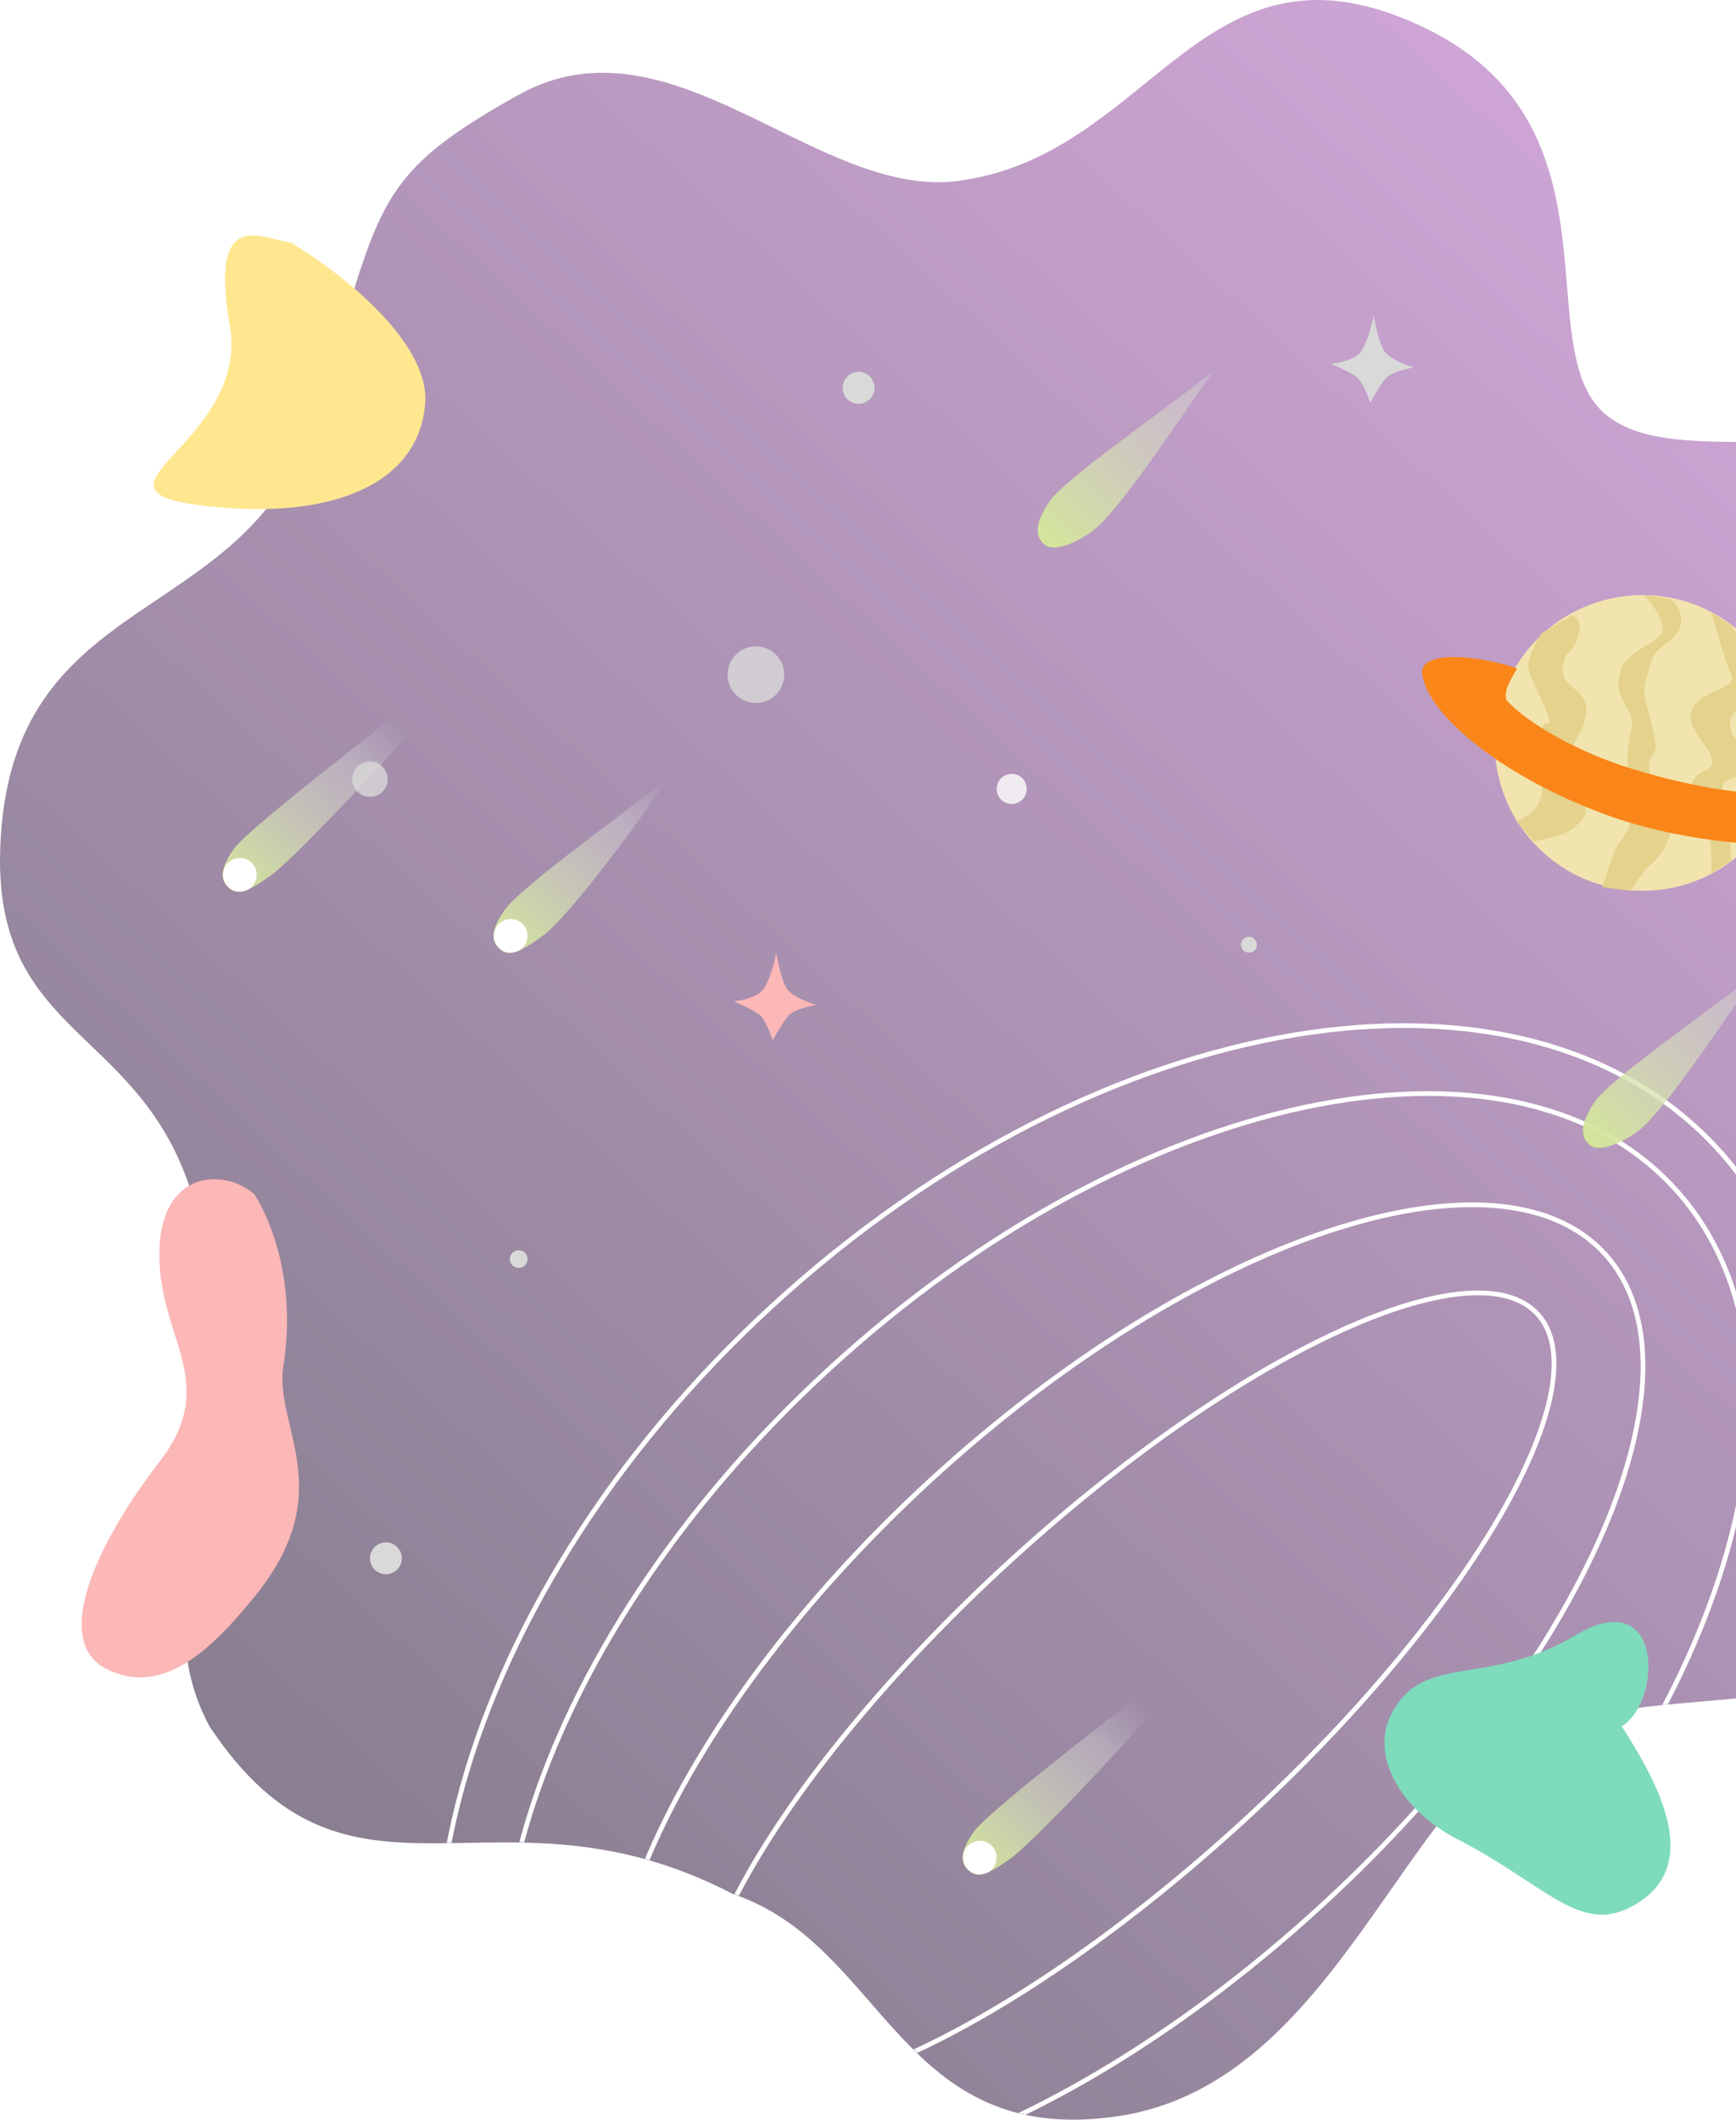 <svg width="1106" height="1350" viewBox="0 0 1106 1350" fill="none" xmlns="http://www.w3.org/2000/svg">
<path d="M888.939 9.756C1043.92 67.435 969.657 221.334 1023.68 264.593C1077.7 307.853 1216.64 239.057 1281.46 352.475C1346.29 465.894 1210.4 586.076 1226.6 683.292C1242.81 780.508 1361.87 838.345 1307.84 973.367C1253.82 1108.39 1080.38 1066.91 988.538 1099.32C896.701 1131.72 853.851 1326 713.394 1347.6C572.937 1369.2 564.178 1238.69 466.939 1206.29C314.943 1127.21 223.051 1234.86 133.367 1099.32C91.041 1019.98 149.573 947.096 133.367 833.678C127.545 646.64 -4.988 683.292 0.146 540.09C6.177 371.824 156.969 402.394 200.239 267.372C243.456 132.35 233.331 114.312 330.57 60.304C427.81 6.295 520.541 127.212 610.7 115.204C730.02 99.316 763.063 -37.122 888.991 9.756H888.939Z" fill="url(#paint0_linear_2026_15926)"/>
<g filter="url(#filter0_f_2026_15926)">
<circle cx="18.045" cy="18.045" r="18.045" transform="matrix(-1 0 0 1 499.625 411.654)" fill="#D9D9D9" fill-opacity="0.8"/>
</g>
<g filter="url(#filter1_f_2026_15926)">
<circle cx="9.586" cy="9.586" r="9.586" transform="matrix(-1 0 0 1 654.133 492.857)" fill="white" fill-opacity="0.8"/>
</g>
<g filter="url(#filter2_f_2026_15926)">
<circle cx="11.278" cy="11.278" r="11.278" transform="matrix(-1 0 0 1 246.988 484.962)" fill="#D9D9D9" fill-opacity="0.8"/>
</g>
<mask id="mask0_2026_15926" style="mask-type:alpha" maskUnits="userSpaceOnUse" x="0" y="0" width="1322" height="1350">
<path d="M888.939 9.756C1043.92 67.435 969.657 221.334 1023.68 264.593C1077.7 307.853 1216.64 239.057 1281.46 352.475C1346.29 465.894 1210.4 586.076 1226.6 683.292C1242.81 780.508 1361.87 838.345 1307.84 973.367C1253.82 1108.39 1080.38 1066.91 988.538 1099.32C896.701 1131.72 853.851 1326 713.394 1347.6C572.937 1369.2 564.178 1238.69 466.939 1206.29C314.943 1127.21 223.051 1234.86 133.367 1099.32C91.041 1019.98 149.573 947.096 133.367 833.678C127.545 646.64 -4.988 683.292 0.145 540.09C6.177 371.824 156.969 402.394 200.239 267.372C243.456 132.35 233.331 114.312 330.57 60.304C427.81 6.295 520.541 127.212 610.7 115.204C730.02 99.316 763.063 -37.122 888.991 9.756H888.939Z" fill="url(#paint1_linear_2026_15926)"/>
</mask>
<g mask="url(#mask0_2026_15926)">
<path d="M341.043 1422.71C403.12 1490.37 501.425 1513.27 610.445 1495.28C719.45 1477.29 838.965 1418.43 943.084 1322.91C1047.2 1227.38 1116.11 1113.37 1143.4 1006.31C1170.7 899.242 1156.33 799.334 1094.26 731.671C1032.18 664.007 933.875 641.111 824.854 659.104C715.849 677.095 596.335 735.949 492.216 831.474C388.097 926.998 319.189 1041.01 291.897 1148.07C264.602 1255.14 278.965 1355.05 341.043 1422.71Z" stroke="white" stroke-width="3"/>
<path d="M367.635 1398.31C419.556 1454.9 505.627 1470.66 603.181 1449.94C700.697 1429.23 809.388 1372.1 906.069 1283.4C1002.75 1194.7 1069.01 1091.32 1098.03 995.943C1127.06 900.53 1118.75 813.424 1066.83 756.831C1014.91 700.239 928.839 684.479 831.285 705.202C733.769 725.916 625.078 783.045 528.397 871.746C431.715 960.446 365.457 1063.83 336.439 1159.2C307.41 1254.61 315.714 1341.72 367.635 1398.31Z" stroke="white" stroke-width="3"/>
<path d="M412.891 1357.56C429.881 1376.07 454.532 1386.1 484.746 1388.24C514.97 1390.38 550.673 1384.61 589.573 1371.63C667.371 1345.68 757.688 1290.96 842.022 1213.59C926.355 1136.22 988.63 1050.94 1021.18 975.657C1037.45 938.016 1046.26 902.941 1046.73 872.644C1047.19 842.359 1039.32 816.937 1022.33 798.419C1005.34 779.901 980.693 769.876 950.479 767.738C920.255 765.599 884.553 771.363 845.652 784.342C767.854 810.297 677.537 865.013 593.203 942.385C508.87 1019.76 446.595 1105.04 414.05 1180.32C397.776 1217.96 388.965 1253.03 388.499 1283.33C388.033 1313.62 395.902 1339.04 412.891 1357.56Z" stroke="white" stroke-width="3"/>
<path d="M454.894 1318.25C464.953 1329.22 481.763 1333.4 504.018 1331.13C526.238 1328.87 553.571 1320.2 584.228 1305.88C645.527 1277.26 719.796 1226.24 792.463 1159.57C865.13 1092.9 922.347 1023.29 956.128 964.681C973.023 935.367 984.011 908.88 988.177 886.937C992.348 864.96 989.628 847.852 979.57 836.889C969.511 825.925 952.7 821.745 930.446 824.012C908.226 826.277 880.893 834.948 850.235 849.261C788.937 877.88 714.668 928.903 642.001 995.572C569.334 1062.24 512.116 1131.85 478.336 1190.46C461.441 1219.78 450.453 1246.26 446.287 1268.21C442.115 1290.18 444.835 1307.29 454.894 1318.25Z" stroke="white" stroke-width="3"/>
</g>
<path d="M1043.23 720.677C1058.51 709.643 1093.42 657.519 1119.92 619.173C1083.27 647.932 1025.75 687.523 1016.16 701.504C1006.58 715.484 1006.58 723.925 1012.78 729.135C1018.98 734.346 1033.08 728.007 1043.23 720.677Z" fill="url(#paint2_linear_2026_15926)"/>
<path d="M695.867 338.346C711.144 327.312 746.055 275.188 772.559 236.842C735.904 265.602 678.386 305.193 668.799 319.173C659.213 333.153 659.213 341.594 665.416 346.805C671.619 352.015 685.716 345.677 695.867 338.346Z" fill="url(#paint3_linear_2026_15926)"/>
<path d="M345.673 596.053C360.951 585.019 399.809 533.459 426.312 495.113C389.658 523.872 331.012 565.719 321.425 579.699C311.839 593.68 312.967 599.865 319.17 605.075C325.373 610.286 335.523 603.383 345.673 596.053Z" fill="url(#paint4_linear_2026_15926)"/>
<circle cx="10.714" cy="10.714" r="10.714" transform="matrix(-1 0 0 1 336.086 585.338)" fill="white"/>
<path d="M173.121 557.143C188.399 546.109 274.625 455.639 301.129 417.293C264.475 446.052 158.46 526.809 148.873 540.789C139.287 554.769 140.415 560.955 146.618 566.165C152.821 571.376 162.971 564.473 173.121 557.143Z" fill="url(#paint5_linear_2026_15926)"/>
<circle cx="10.714" cy="10.714" r="10.714" transform="matrix(-1 0 0 1 163.535 546.428)" fill="white"/>
<path d="M644.547 1183.08C659.824 1172.05 746.051 1081.58 772.555 1043.23C735.901 1071.99 629.886 1152.75 620.299 1166.73C610.713 1180.71 611.84 1186.9 618.043 1192.11C624.246 1197.32 634.397 1190.41 644.547 1183.08Z" fill="url(#paint6_linear_2026_15926)"/>
<circle cx="10.714" cy="10.714" r="10.714" transform="matrix(-1 0 0 1 634.961 1172.37)" fill="white"/>
<path d="M882.521 224.436C878.912 219.925 876.13 206.767 875.19 200.752C874.439 205.075 871.92 215.526 867.86 222.744C863.799 229.962 850.942 231.203 848.123 231.767C850.566 232.895 862.446 237.744 865.604 241.353C868.762 244.962 871.807 253.008 872.935 256.579C874.627 253.384 878.912 245.865 882.521 241.353C886.13 236.842 896.807 234.775 900.566 234.023C896.807 232.895 886.13 228.947 882.521 224.436Z" fill="#D9D9D9"/>
<path d="M501.881 630.451C498.272 625.94 495.49 612.782 494.55 606.767C493.798 611.09 491.279 621.542 487.219 628.76C483.159 635.978 470.302 637.218 467.482 637.782C469.926 638.91 481.805 643.76 484.963 647.369C488.121 650.978 491.166 659.023 492.294 662.594C493.986 659.399 498.272 651.88 501.881 647.369C505.49 642.857 516.166 640.79 519.926 640.038C516.166 638.91 505.49 634.963 501.881 630.451Z" fill="#FCB7B7"/>
<circle cx="5.075" cy="5.075" r="5.075" transform="matrix(-1 0 0 1 800.754 596.617)" fill="#D9D9D9"/>
<circle cx="5.639" cy="5.639" r="5.639" transform="matrix(-1 0 0 1 336.09 796.241)" fill="#D9D9D9"/>
<circle cx="10.15" cy="10.15" r="10.15" transform="matrix(-1 0 0 1 557.145 236.842)" fill="#D9D9D9"/>
<circle cx="10.15" cy="10.15" r="10.15" transform="matrix(-1 0 0 1 256.016 982.331)" fill="#D9D9D9"/>
<circle cx="94.173" cy="94.173" r="94.173" transform="matrix(-1 0 0 1 1140.59 379)" fill="#F2E4AE"/>
<path d="M1069.53 400.992C1074.05 391.97 1067.65 384.075 1063.9 381.256L1047.54 379C1051.68 383.511 1059.84 394.226 1059.39 400.992C1058.82 409.451 1036.83 412.835 1032.32 427.496C1027.81 442.158 1036.83 448.925 1039.08 456.256C1041.34 463.586 1036.83 470.353 1036.83 484.451C1036.83 498.549 1039.08 501.368 1039.08 517.158C1039.08 532.947 1032.32 531.82 1027.81 544.226C1024.2 554.15 1021.79 562.271 1021.04 565.09L1039.08 567.346C1040.21 565.278 1043.48 559.902 1047.54 554.94C1052.62 548.737 1057.69 548.737 1063.9 531.82C1070.1 514.902 1046.98 499.113 1050.93 484.451C1055.44 475.992 1056.57 477.684 1050.93 456.256C1045.29 434.827 1047.54 439.902 1050.93 424.677C1054.31 409.451 1063.9 412.271 1069.53 400.992Z" fill="#E4D28D"/>
<path d="M1116.9 438.775C1121.41 429.301 1109.38 407.76 1102.8 398.173L1090.4 390.278C1093.03 399.865 1099.19 421.068 1102.8 429.188C1107.31 439.338 1084.76 438.775 1078.55 450.617C1072.35 462.459 1087.01 472.609 1090.4 482.196C1093.78 491.782 1083.63 488.399 1078.55 497.421C1073.48 506.444 1083.07 517.158 1087.01 524.489C1090.17 530.354 1090.58 547.985 1090.4 556.068L1102.8 548.173C1102.8 543.286 1101.9 529 1098.29 510.955C1093.78 488.399 1105.06 504.188 1112.95 485.015C1120.85 465.842 1106.19 477.684 1102.8 465.278C1099.42 452.872 1111.26 450.617 1116.9 438.775Z" fill="#E4D28D"/>
<path d="M1005.25 405.504C1008.41 395.128 1003.93 392.158 1001.3 391.97L982.128 403.248C978.933 408.323 972.767 419.827 973.669 425.24C974.797 432.007 982.128 444.413 986.075 455.128C990.023 465.842 982.128 455.128 982.128 467.534C982.128 479.94 983.82 491.218 982.128 505.316C980.775 516.594 970.662 521.669 965.775 522.797L977.053 535.767C981.376 535.015 991.15 533.06 995.66 531.255C1001.3 529 1010.32 522.233 1010.32 516.03C1010.32 509.827 999.045 498.549 1001.3 481.631C1003.56 464.714 1007.5 471.481 1010.32 455.128C1013.14 438.774 993.968 438.21 995.66 425.24C997.352 412.27 1001.3 418.473 1005.25 405.504Z" fill="#E4D28D"/>
<path d="M1027 520.25C1086.84 541.285 1170.34 543.496 1179.28 527.689C1188.22 511.883 1164.06 488.589 1141.22 479.747L1135.28 506.533C1114.03 505.343 1086.49 503.796 1040.43 489.873C1005 479.162 972.808 460.274 959.817 445.994C959.817 445.994 958.779 443.069 959.812 439.256C961.056 434.667 966.53 425.755 966.53 425.755C942.911 417.425 904.133 413.552 906.069 429.114C909.428 456.117 959.812 496.636 1027 520.25Z" fill="#FA8619"/>
<path d="M101.517 799.127C101.517 745.127 142.543 743.581 162.043 760.581C174.043 779.581 188.543 819.081 180.543 870.081C174.481 908.724 216.87 949.841 162.043 1017.08C135.543 1049.58 104.044 1081.08 68.044 1063.08C32.044 1045.08 62.517 981.626 101.517 931.126C140.517 880.626 101.517 853.127 101.517 799.127Z" fill="#FCB7B7"/>
<path d="M146.382 207.114C133.382 131.614 165.882 151.614 185.382 154.614C215.049 172.114 273.683 217.014 270.883 256.614C267.383 306.114 215.381 332.114 129.881 322.114C44.381 312.114 159.382 282.614 146.382 207.114Z" fill="#FFE790"/>
<path d="M1003.74 1041.48C1059.74 1007.98 1059.22 1083.48 1033.22 1099.48C1051.22 1127.98 1085.64 1182.97 1045.72 1210.48C1008.72 1235.98 988.1 1202.01 928.726 1171.48C893.724 1153.48 872.462 1119.48 886.243 1091.98C906.224 1052.1 947.743 1074.98 1003.74 1041.48Z" fill="#7EDBBC"/>
<defs>
<filter id="filter0_f_2026_15926" x="457.435" y="405.554" width="48.29" height="48.29" filterUnits="userSpaceOnUse" color-interpolation-filters="sRGB">
<feFlood flood-opacity="0" result="BackgroundImageFix"/>
<feBlend mode="normal" in="SourceGraphic" in2="BackgroundImageFix" result="shape"/>
<feGaussianBlur stdDeviation="3.05" result="effect1_foregroundBlur_2026_15926"/>
</filter>
<filter id="filter1_f_2026_15926" x="628.86" y="486.757" width="31.373" height="31.373" filterUnits="userSpaceOnUse" color-interpolation-filters="sRGB">
<feFlood flood-opacity="0" result="BackgroundImageFix"/>
<feBlend mode="normal" in="SourceGraphic" in2="BackgroundImageFix" result="shape"/>
<feGaussianBlur stdDeviation="3.05" result="effect1_foregroundBlur_2026_15926"/>
</filter>
<filter id="filter2_f_2026_15926" x="218.332" y="478.862" width="34.756" height="34.756" filterUnits="userSpaceOnUse" color-interpolation-filters="sRGB">
<feFlood flood-opacity="0" result="BackgroundImageFix"/>
<feBlend mode="normal" in="SourceGraphic" in2="BackgroundImageFix" result="shape"/>
<feGaussianBlur stdDeviation="3.05" result="effect1_foregroundBlur_2026_15926"/>
</filter>
<linearGradient id="paint0_linear_2026_15926" x1="1279.85" y1="-3.70512e-08" x2="41.958" y2="1350" gradientUnits="userSpaceOnUse">
<stop stop-color="#DBACE2"/>
<stop offset="1" stop-color="#7C7884"/>
</linearGradient>
<linearGradient id="paint1_linear_2026_15926" x1="1279.85" y1="-3.70512e-08" x2="41.958" y2="1350" gradientUnits="userSpaceOnUse">
<stop stop-color="#BDACE2"/>
<stop offset="1" stop-color="#613CAF"/>
</linearGradient>
<linearGradient id="paint2_linear_2026_15926" x1="1118.32" y1="619.173" x2="1010.08" y2="731.043" gradientUnits="userSpaceOnUse">
<stop stop-color="#D9D9D9" stop-opacity="0.4"/>
<stop offset="1" stop-color="#D4E797"/>
</linearGradient>
<linearGradient id="paint3_linear_2026_15926" x1="770.956" y1="236.842" x2="662.721" y2="348.713" gradientUnits="userSpaceOnUse">
<stop stop-color="#D9D9D9" stop-opacity="0.4"/>
<stop offset="1" stop-color="#D4E797"/>
</linearGradient>
<linearGradient id="paint4_linear_2026_15926" x1="424.71" y1="495.113" x2="316.475" y2="606.983" gradientUnits="userSpaceOnUse">
<stop offset="0.005" stop-color="#D9D9D9" stop-opacity="0"/>
<stop offset="0.245" stop-color="#D9D9D9" stop-opacity="0.4"/>
<stop offset="1" stop-color="#D4E797"/>
</linearGradient>
<linearGradient id="paint5_linear_2026_15926" x1="252.158" y1="456.203" x2="143.923" y2="568.073" gradientUnits="userSpaceOnUse">
<stop offset="0.005" stop-color="#D9D9D9" stop-opacity="0"/>
<stop offset="0.245" stop-color="#D9D9D9" stop-opacity="0.4"/>
<stop offset="1" stop-color="#D4E797"/>
</linearGradient>
<linearGradient id="paint6_linear_2026_15926" x1="723.583" y1="1082.14" x2="615.349" y2="1194.01" gradientUnits="userSpaceOnUse">
<stop offset="0.005" stop-color="#D9D9D9" stop-opacity="0"/>
<stop offset="0.245" stop-color="#D9D9D9" stop-opacity="0.4"/>
<stop offset="1" stop-color="#D4E797"/>
</linearGradient>
</defs>
</svg>
